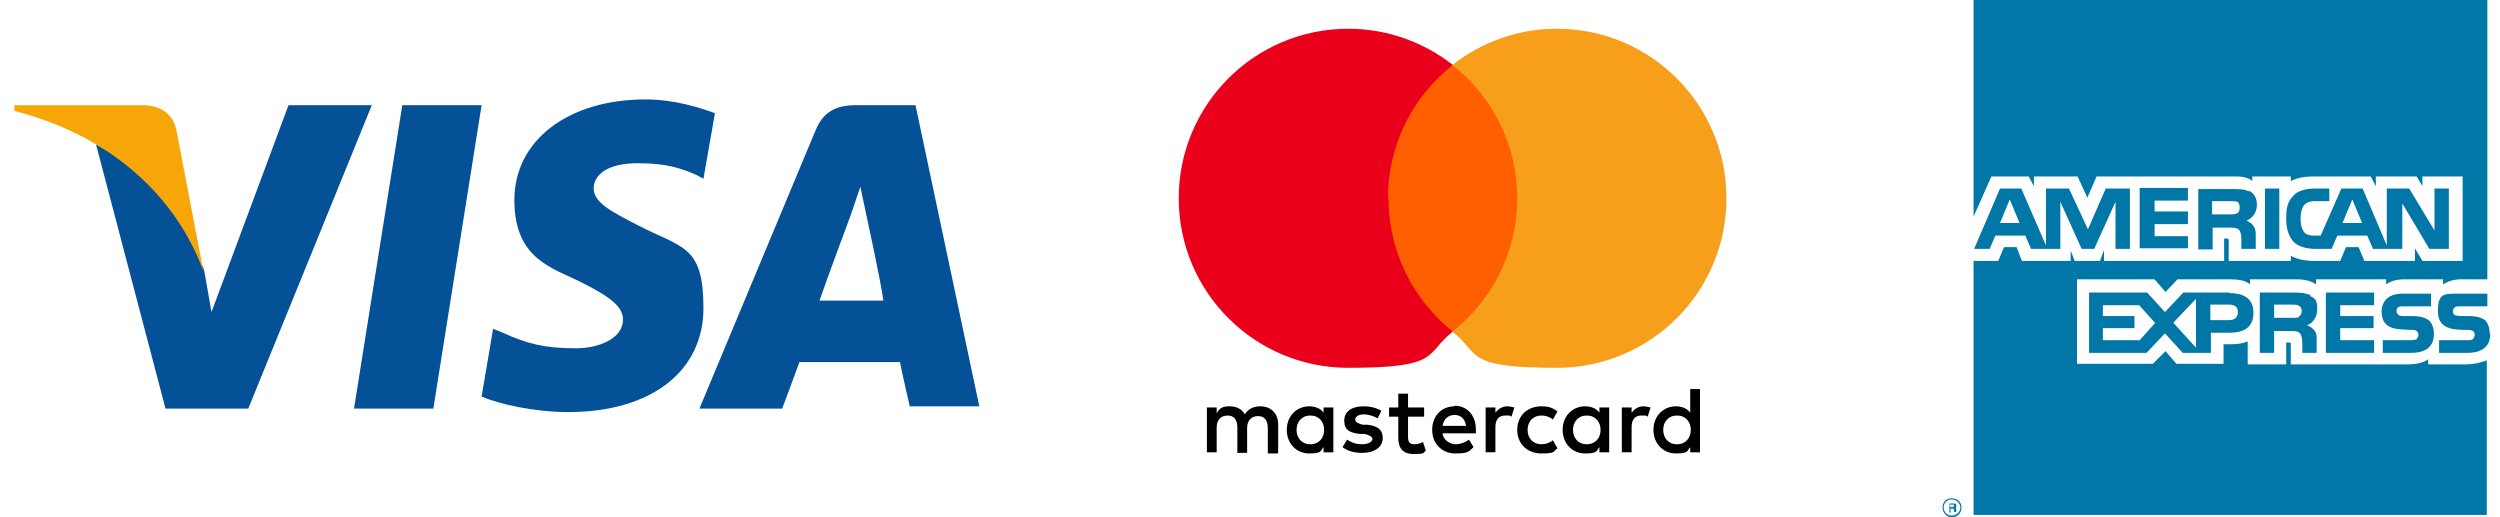 <?xml version="1.0" encoding="UTF-8"?>
<svg xmlns="http://www.w3.org/2000/svg" width="435" height="90" version="1.1" viewBox="0 0 435 90">
  <defs>
    <style>
      .cls-1 {
        fill: #eb001b;
      }

      .cls-2 {
        fill: #0077a6;
      }

      .cls-3 {
        fill: #ff5f00;
      }

      .cls-4 {
        fill: #055198;
      }

      .cls-5 {
        fill: #f7a608;
      }

      .cls-6 {
        fill: #f79e1b;
      }
    </style>
  </defs>
  <!-- Generator: Adobe Illustrator 28.7.1, SVG Export Plug-In . SVG Version: 1.2.0 Build 142)  -->
  <g>
    <g id="Layer_1">
      <path class="cls-4" d="M50.2,18.3l-13.4,36-1.3-7.4c-3.4-8.7-9.4-16.8-18.8-21.8l12.1,46h14.4l21.5-52.8h-14.4M61.6,71.1l8.4-52.8h13.8l-8.4,52.8h-13.8M124.4,19.7c-2.7-1-7.1-2.4-12.1-2.4-13.4,0-22.8,7.1-22.8,17.5s6.7,11.8,11.8,14.4c5.4,2.7,7.1,4.4,7.1,6.4,0,3.4-4.4,5-8.1,5-5.4,0-8.4-.7-12.8-2.7l-1.7-.7-2,11.8c3,1.3,9.1,2.7,15.1,2.7,14.4,0,23.5-7.1,23.5-18.1s-3.7-10.4-11.4-14.4c-4.7-2.4-7.7-4-7.7-6.4s2.4-4.4,7.7-4.4,7.7,1,10.1,2l1.3.7,2-11.4"/>
      <path class="cls-4" d="M159.4,18.3h-10.4c-3.4,0-5.7,1-7.1,4.4l-20.2,48.4h14.4s2.4-6.4,3-8.1h17.5c.3,1.7,1.7,7.7,1.7,7.7h12.1l-11.1-52.4M142.6,52.3c1-3,5.4-14.8,5.4-14.8l1.7-5,1,4.7s2.7,12.4,3,15.1h-11.1Z"/>
      <path class="cls-5" d="M24.6,18.3H2.5v1c17.1,4.4,28.2,15.1,32.9,27.9l-4.7-24.5c-.7-3.4-3.4-4.4-6-4.4Z"/>
      <path class="cls-2" d="M340.3,89.1h-.3c0-.1,0-.4,0-.4s0-.2-.2-.2h-.4v.7h-.2v-1.6h.7c.3,0,.5,0,.5.4s0,.3-.1.4c0,0,.1.2.1.3v.3q0,0,0,0h0ZM340,88c0-.2-.1-.2-.2-.2h-.5v.4h.4c.1,0,.3,0,.3-.2ZM341.3,88.3c0-.9-.7-1.6-1.7-1.6s-1.6.7-1.6,1.6.7,1.7,1.6,1.7c1,0,1.7-.7,1.7-1.7ZM341.1,88.3c0,.8-.7,1.4-1.5,1.4s-1.4-.6-1.4-1.4.6-1.4,1.4-1.4,1.5.7,1.5,1.4ZM433.3,58.1c0,2.2-1.4,3.3-4,3.3h-4.9v-2.2h4.9c.4,0,.8,0,1-.2.1-.2.3-.4.3-.7s-.1-.6-.3-.7-.4-.2-.9-.2c-2.3,0-5.2,0-5.2-3.2s1-3.1,3.6-3.1h5v2.2h-4.6c-.4,0-.7,0-1,.1-.2.2-.4.4-.4.8s.2.6.5.7c.3,0,.6.1,1,.1h1.3c1.4,0,2.3.3,2.9.8.4.5.7,1.2.7,2.2ZM422.7,55.8c-.6-.5-1.5-.8-2.9-.8h-1.3c-.4,0-.7,0-1-.1-.3-.2-.5-.4-.5-.7s0-.6.4-.8c.2-.1.5-.1,1-.1h4.6v-2.2h-5c-2.7,0-3.6,1.6-3.6,3.1,0,3.3,2.9,3.1,5.2,3.2.4,0,.7,0,.9.2s.3.4.3.7-.2.5-.3.7c-.2.1-.5.2-1,.2h-4.9v2.2h4.9c2.5,0,4-1,4-3.3,0-1-.3-1.7-.7-2.2h0ZM413.1,59.2h-5.9v-2.1h5.8v-2.1h-5.8v-1.9h5.9v-2.2h-8.4v10.5h8.4v-2.2h0ZM402.1,51.4c-.8-.4-1.8-.5-3.1-.5h-5.8v10.5h2.5v-3.8h2.7c.9,0,1.4,0,1.8.4.4.5.4,1.4.4,2.1v1.3h2.5v-2c0-1,0-1.4-.4-1.9-.2-.3-.7-.7-1.3-.9.7-.2,1.8-1.1,1.8-2.8s-.4-1.9-1.3-2.3ZM387.9,50.9h-8l-3.2,3.4-3.1-3.4h-10.1v10.5h10l3.2-3.4,3.1,3.4h4.9v-3.5h3.1c2.2,0,4.3-.6,4.3-3.5,0-2.8-2.2-3.4-4.2-3.4h0ZM400,55.2c-.4.1-.7.1-1.2.1h-3.1c0,0,0-2.3,0-2.3h3.1c.4,0,.9,0,1.2.2.3.2.5.4.5.9s-.2.8-.5,1ZM387.9,55.7h-3.3v-2.7h3.3c.9,0,1.5.4,1.5,1.3,0,.9-.6,1.4-1.5,1.4ZM378.2,56.1l3.9-4.1v8.5l-3.9-4.3ZM372.1,59.2h-6.2v-2.1h5.5v-2.1h-5.5v-1.9h6.3l2.8,3.1-2.8,3.1h0ZM426.3,43.3h-3.6l-4.7-7.9v7.9h-5.1l-1-2.3h-5.2l-1,2.3h-2.9c-1.2,0-2.8-.3-3.7-1.2-.8-.9-1.3-2.1-1.3-4s.2-3,1.3-4.1c.7-.8,2.1-1.2,3.8-1.2h2.4v2.2h-2.4c-.9,0-1.4.1-1.9.6-.4.4-.7,1.3-.7,2.4s.2,1.9.7,2.5c.4.4,1,.5,1.7.5h1.1l3.6-8.2h3.7l4.2,9.9v-9.9h3.9l4.4,7.3v-7.3h2.5v10.5h0ZM396.6,32.8h-2.5v10.5h2.5v-10.5h0ZM391.3,33.3c-.8-.4-1.7-.4-3-.4h-5.8v10.5h2.5v-3.8h2.7c.9,0,1.5,0,1.9.4.4.5.4,1.4.4,2v1.3h2.5v-2.1c0-.9,0-1.3-.4-1.9-.2-.3-.7-.7-1.2-.9.7-.3,1.8-1.1,1.8-2.8,0-1.2-.5-1.9-1.3-2.4h0ZM380.7,41.1h-5.8v-2.1h5.8v-2.2h-5.8v-1.9h5.8v-2.2h-8.4v10.5h8.4v-2.2h0ZM370.5,32.8h-4.1l-3.1,7.1-3.3-7.1h-4v9.9l-4.3-9.9h-3.7l-4.5,10.5h2.7l1-2.3h5.2l1,2.3h5.1v-8.2l3.7,8.2h2.2l3.7-8.2v8.2h2.5v-10.5h0ZM411,38.8l-1.7-4.1-1.7,4.1h3.4ZM389.3,37.1c-.4.2-.7.2-1.3.2h-3.1v-2.3h3.1c.4,0,1,0,1.3.1.3.2.4.5.4,1s-.1.8-.4,1ZM348,38.8l1.7-4.1,1.7,4.1h-3.4ZM432.7,0h-89.3v37.7l3.1-7h6.5l.9,1.7v-1.7h7.6l1.7,3.7,1.6-3.7h24.3c1.1,0,2.1.2,2.8.8v-.8h6.7v.8c1.1-.6,2.5-.8,4.2-.8h9.7l.9,1.7v-1.7h7.1l1,1.7v-1.7h7v14.7h-7l-1.3-2.2v2.2h-8.8l-1-2.4h-2.2l-1,2.4h-4.6c-1.8,0-3.1-.4-4-.9v.9h-10.8v-3.4c0-.4,0-.5-.4-.5h-.4v3.9h-20.9v-1.9l-.7,1.9h-4.4l-.7-1.8v1.8h-8.5l-.9-2.4h-2.2l-1,2.4h-4.3v44.2h89.3v-26.9c-1,.4-2.3.7-3.7.7h-6.5v-.9c-.7.6-2.1.9-3.4.9h-20.5v-3.4c0-.4,0-.4-.4-.4h-.4v3.8h-6.7v-4c-1.1.5-2.4.5-3.5.5h-.7v3.4h-8.2l-1.9-2.2-2.2,2.2h-13.2v-14.7h13.5l1.9,2.2,2.1-2.2h9.1c1,0,2.8.1,3.5.9v-.9h8.1c.8,0,2.4.1,3.4.9v-.9h12.2v.9c.7-.6,1.9-.9,3.1-.9h6.8v.9c.7-.5,1.8-.9,3.1-.9h4.6V0h0Z"/>
      <g>
        <path d="M222.4,78.7v-4.9c0-1.8-1.2-3.1-3.1-3.1-1,0-2,.3-2.7,1.4-.5-.9-1.4-1.4-2.6-1.4s-1.7.2-2.3,1.2v-1h-1.7v7.8h1.7v-4.3c0-1.4.8-2.1,1.9-2.1s1.7.7,1.7,2.1v4.4h1.7v-4.3c0-1.4.8-2.1,1.9-2.1s1.7.7,1.7,2.1v4.4h1.7ZM247.8,70.9h-2.8v-2.4h-1.7v2.4h-1.6v1.6h1.6v3.6c0,1.8.7,2.9,2.7,2.9s1.6-.2,2.1-.6l-.5-1.5c-.5.3-1.1.4-1.5.4-.9,0-1.1-.5-1.1-1.3v-3.5h2.8s0-1.6,0-1.6ZM262.3,70.7c-1,0-1.6.5-2.1,1.1v-.9h-1.7v7.8h1.7v-4.4c0-1.3.6-2,1.7-2s.7,0,1.1.2l.5-1.6c-.4-.1-.9-.2-1.2-.2h0ZM240.4,71.5c-.8-.5-1.9-.8-3.2-.8-2,0-3.3.9-3.3,2.5s.9,2.1,2.7,2.3h.8c.9.2,1.4.5,1.4.9s-.6.9-1.8.9-2-.4-2.6-.8l-.8,1.3c.9.7,2.1,1,3.4,1,2.3,0,3.6-1.1,3.6-2.6s-1-2.1-2.7-2.3h-.8c-.7-.2-1.3-.4-1.3-.9s.6-.9,1.5-.9,2,.4,2.4.7l.7-1.4ZM286,70.7c-1,0-1.6.5-2.1,1.1v-.9h-1.7v7.8h1.7v-4.4c0-1.3.6-2,1.7-2s.7,0,1.1.2l.5-1.6c-.4-.1-.9-.2-1.2-.2h0ZM264,74.8c0,2.4,1.7,4.1,4.2,4.1s2-.3,2.8-.9l-.8-1.4c-.6.5-1.3.7-2,.7-1.4,0-2.4-1-2.4-2.5s1-2.5,2.4-2.5c.7,0,1.4.2,2,.7l.8-1.4c-.9-.7-1.6-.9-2.8-.9-2.5,0-4.2,1.7-4.2,4.1h0ZM280,74.8v-3.9h-1.7v.9c-.5-.7-1.4-1.1-2.5-1.1-2.2,0-3.9,1.7-3.9,4.1s1.7,4.1,3.9,4.1,1.9-.4,2.5-1.1v.9h1.7v-3.9ZM273.7,74.8c0-1.4.9-2.5,2.4-2.5s2.4,1.1,2.4,2.5-.9,2.5-2.4,2.5-2.4-1.1-2.4-2.5h0ZM253.1,70.7c-2.3,0-3.9,1.7-3.9,4.1s1.7,4.1,4,4.1,2.3-.3,3.2-1.1l-.8-1.3c-.7.5-1.5.8-2.3.8s-2.1-.5-2.3-1.9h5.8c0-.2,0-.4,0-.7,0-2.4-1.5-4.1-3.7-4.1h0ZM253.1,72.2c1.1,0,1.8.7,2,1.9h-4.1c.2-1.1.9-1.9,2.1-1.9h0ZM295.8,74.8v-7.1h-1.7v4.1c-.5-.7-1.4-1.1-2.5-1.1-2.2,0-3.9,1.7-3.9,4.1s1.7,4.1,3.9,4.1,1.9-.4,2.5-1.1v.9h1.7v-3.9ZM289.4,74.8c0-1.4.9-2.5,2.4-2.5s2.4,1.1,2.4,2.5-.9,2.5-2.4,2.5-2.4-1.1-2.4-2.5h0ZM232,74.8v-3.9h-1.7v.9c-.5-.7-1.4-1.1-2.5-1.1-2.2,0-3.9,1.7-3.9,4.1s1.7,4.1,3.9,4.1,1.9-.4,2.5-1.1v.9h1.7s0-3.9,0-3.9ZM225.6,74.8c0-1.4.9-2.5,2.4-2.5s2.4,1.1,2.4,2.5-.9,2.5-2.4,2.5-2.4-1.1-2.4-2.5Z"/>
        <g>
          <rect class="cls-3" x="239.8" y="11.3" width="25.8" height="46.3"/>
          <path class="cls-1" d="M241.5,34.5c0-9.4,4.4-17.8,11.3-23.2-5-3.9-11.3-6.3-18.2-6.3-16.3,0-29.5,13.2-29.5,29.5s13.2,29.5,29.5,29.5,13.2-2.4,18.2-6.3c-6.8-5.4-11.2-13.8-11.2-23.2Z"/>
          <path class="cls-6" d="M300.4,34.5c0,16.3-13.2,29.5-29.5,29.5s-13.2-2.4-18.2-6.3c6.9-5.4,11.3-13.8,11.3-23.2s-4.4-17.8-11.3-23.2c5-3.9,11.3-6.3,18.2-6.3,16.3,0,29.5,13.2,29.5,29.5Z"/>
        </g>
      </g>
    </g>
  </g>
</svg>